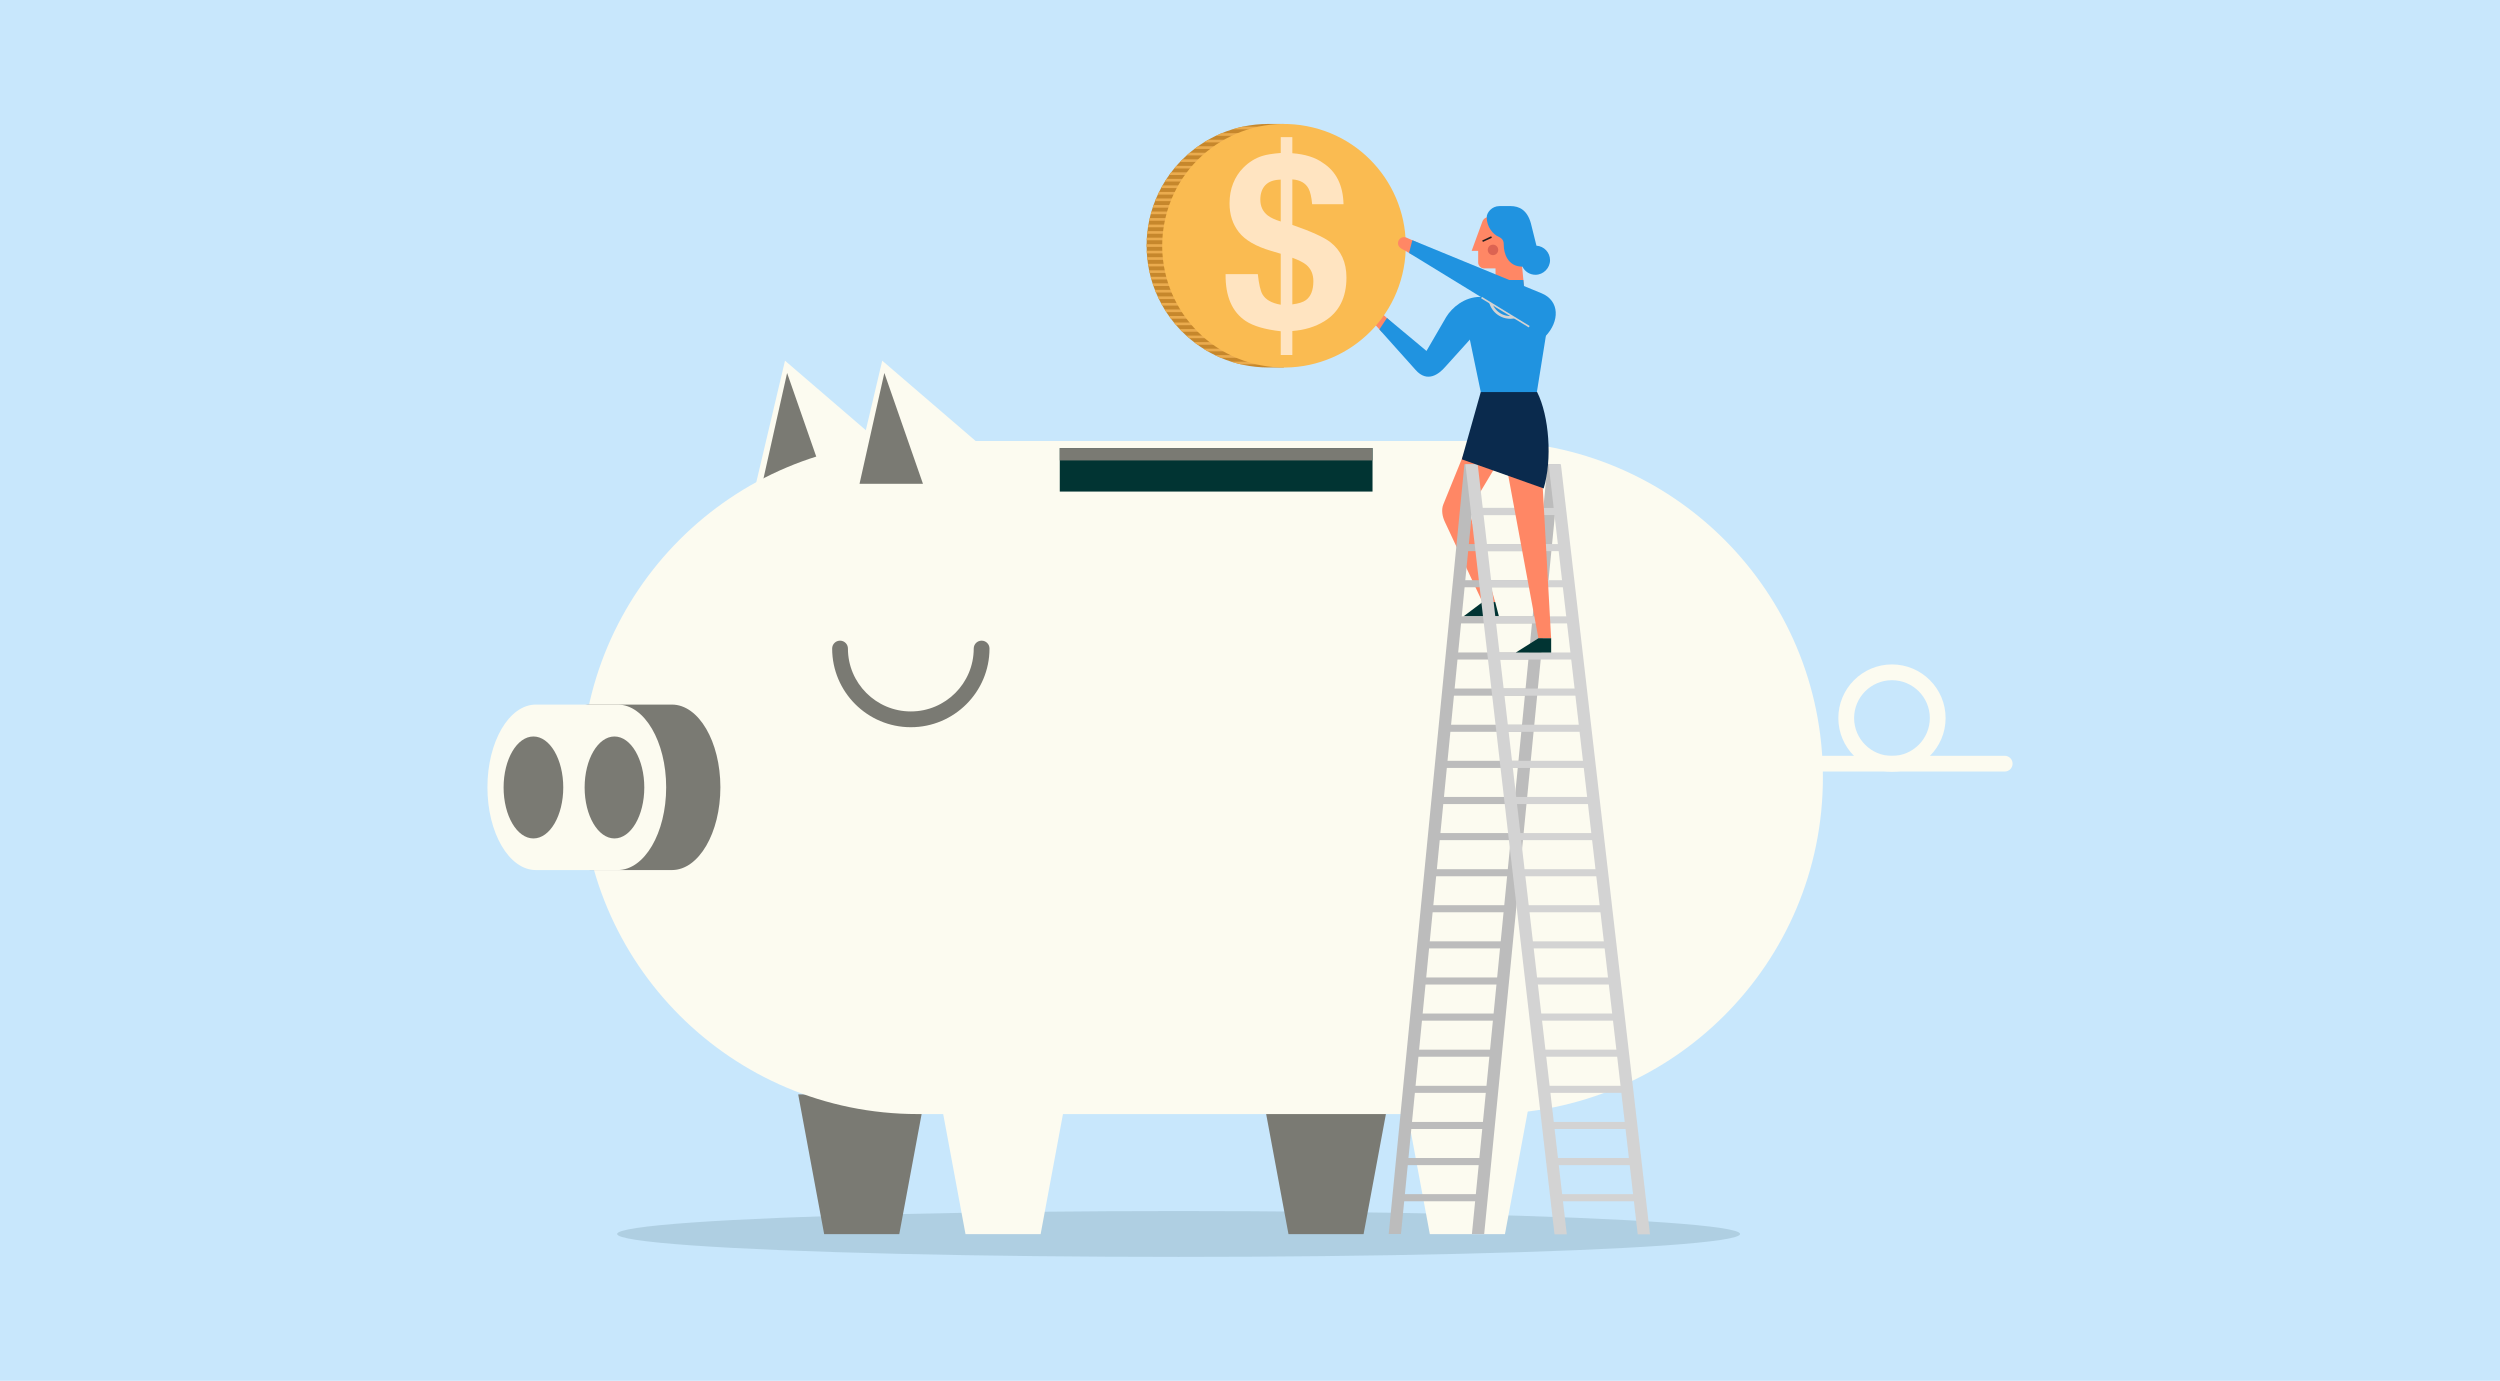 <?xml version="1.0" encoding="UTF-8"?><svg xmlns="http://www.w3.org/2000/svg" viewBox="0 0 688 380"><defs><style>.cls-1{fill:#013433;}.cls-2{fill:#7a7a73;}.cls-3{fill:#fcfbf0;}.cls-4{fill:#231f20;}.cls-5{fill:#ff8765;}.cls-6{fill:#afcfe2;}.cls-7{fill:#dc6352;}.cls-8{fill:#fabb51;}.cls-9{fill:#2093e0;}.cls-10{fill:#bcbcbc;}.cls-11{fill:#c6872c;}.cls-12{fill:#ffe4c1;}.cls-13{fill:#c8e7fc;}.cls-14{fill:#0a2a4d;}.cls-15{fill:#d3d3d3;}.cls-16{fill:#eaab4e;}</style></defs><g id="Backgrounds"><rect class="cls-13" width="688" height="380"/></g><g id="Layer_1"><ellipse class="cls-6" cx="324.35" cy="339.59" rx="154.52" ry="6.31"/><polygon class="cls-2" points="247.48 339.64 226.81 339.64 219.66 301.17 254.64 301.17 247.48 339.64"/><polygon class="cls-2" points="375.26 339.64 354.59 339.64 347.44 301.17 382.41 301.17 375.26 339.64"/><path class="cls-3" d="M520.67,212.37c-8.14,0-14.76-6.62-14.76-14.76s6.62-14.76,14.76-14.76,14.76,6.62,14.76,14.76-6.62,14.76-14.76,14.76ZM520.67,187.19c-5.75,0-10.42,4.68-10.42,10.42s4.68,10.42,10.42,10.42,10.42-4.68,10.42-10.42-4.67-10.42-10.42-10.42Z"/><path class="cls-3" d="M551.69,212.33h-55.74c-1.2,0-2.17-.97-2.17-2.17s.97-2.17,2.17-2.17h55.74c1.2,0,2.17.97,2.17,2.17s-.97,2.17-2.17,2.17Z"/><polygon class="cls-3" points="207.74 134.37 216.03 99.26 256.86 134.37 207.74 134.37"/><polygon class="cls-2" points="216.61 102.64 209.78 133.15 227.24 133.15 216.61 102.64"/><path class="cls-3" d="M409.05,306.59c51.15,0,92.61-41.46,92.61-92.61s-41.46-92.61-92.61-92.61h-156.51c-51.15,0-92.61,41.46-92.61,92.61s41.46,92.61,92.61,92.61h156.51Z"/><path class="cls-2" d="M184.92,239.44c7.36,0,13.33-10.2,13.33-22.77s-5.97-22.77-13.33-22.77h-22.53c-7.36,0-13.33,10.2-13.33,22.77s5.97,22.77,13.33,22.77h22.53Z"/><path class="cls-3" d="M170,239.44c7.36,0,13.33-10.2,13.33-22.77s-5.97-22.77-13.33-22.77h-22.53c-7.36,0-13.33,10.2-13.33,22.77s5.97,22.77,13.33,22.77h22.53Z"/><ellipse class="cls-2" cx="146.8" cy="216.71" rx="8.21" ry="14.03"/><ellipse class="cls-2" cx="169.1" cy="216.71" rx="8.21" ry="14.03"/><rect class="cls-1" x="291.65" y="123.31" width="86.07" height="11.97"/><rect class="cls-2" x="291.65" y="123.31" width="86.07" height="3.4"/><path class="cls-2" d="M250.66,200.13c-11.94,0-21.65-9.71-21.65-21.65,0-1.2.97-2.17,2.17-2.17s2.17.97,2.17,2.17c0,9.54,7.76,17.31,17.31,17.31s17.31-7.76,17.31-17.31c0-1.2.97-2.17,2.17-2.17s2.17.97,2.17,2.17c0,11.94-9.71,21.65-21.65,21.65Z"/><polygon class="cls-3" points="286.38 339.64 265.71 339.64 258.56 301.17 293.54 301.17 286.38 339.64"/><polygon class="cls-3" points="414.16 339.64 393.49 339.64 386.34 301.17 421.31 301.17 414.16 339.64"/><polygon class="cls-3" points="234.5 134.37 242.79 99.26 283.62 134.37 234.5 134.37"/><polygon class="cls-2" points="243.37 102.64 236.54 133.15 254 133.15 243.37 102.64"/><path class="cls-5" d="M380.4,91.5l-2.51-2.75c-.72-.81-.8-1.79-.15-2.48s1.78-.72,2.52-.05l2.71,2.47-2.57,2.8Z"/><path class="cls-9" d="M406.5,91.25l-8.74,9.68c-1.69,1.96-4.93,4.57-8.19.87l-9.97-11.14,2.09-3.15,10.88,9.07,5.42-9.33c1.61-2.65,5.05-5.54,9.28-5.54l-.76,9.54Z"/><path class="cls-5" d="M397.68,143.74l10.3,21.98h3.5l-7.2-25.16,11.96-19.96-9.92-4.23-9.14,22.5c-.56,1.45-.27,3.28.5,4.87Z"/><polygon class="cls-1" points="411.49 165.69 412.5 169.62 402.76 169.62 407.99 165.69 411.49 165.69"/><polygon class="cls-10" points="408.45 339.6 405.07 339.6 425.91 127.75 429.29 127.75 408.45 339.6"/><polygon class="cls-10" points="385.55 339.6 382.17 339.6 403.01 127.75 406.39 127.75 385.55 339.6"/><polygon class="cls-10" points="404.7 141.74 425.23 141.74 425.43 139.79 404.89 139.79 404.7 141.74"/><polygon class="cls-10" points="403.69 151.68 424.23 151.68 424.42 149.73 403.89 149.73 403.69 151.68"/><polygon class="cls-10" points="402.69 161.62 423.22 161.62 423.42 159.67 402.89 159.67 402.69 161.62"/><polygon class="cls-10" points="401.69 171.56 422.22 171.56 422.42 169.61 401.88 169.61 401.69 171.56"/><polygon class="cls-10" points="400.68 181.5 421.22 181.5 421.41 179.55 400.88 179.55 400.68 181.5"/><polygon class="cls-10" points="399.68 191.45 420.21 191.45 420.41 189.49 399.88 189.49 399.68 191.45"/><polygon class="cls-10" points="398.68 201.39 419.21 201.39 419.41 199.44 398.87 199.44 398.68 201.39"/><polygon class="cls-10" points="397.67 211.33 418.21 211.33 418.4 209.38 397.87 209.38 397.67 211.33"/><polygon class="cls-10" points="396.67 221.27 417.2 221.27 417.4 219.32 396.87 219.32 396.67 221.27"/><polygon class="cls-10" points="395.67 231.21 416.2 231.21 416.4 229.26 395.86 229.26 395.67 231.21"/><polygon class="cls-10" points="394.66 241.15 415.2 241.15 415.39 239.2 394.86 239.2 394.66 241.15"/><polygon class="cls-10" points="393.66 251.06 414.2 251.06 414.39 249.11 393.86 249.11 393.66 251.06"/><polygon class="cls-10" points="392.66 261 413.19 261 413.39 259.05 392.86 259.05 392.66 261"/><polygon class="cls-10" points="391.66 270.94 412.19 270.94 412.39 268.99 391.85 268.99 391.66 270.94"/><polygon class="cls-10" points="390.65 280.88 411.19 280.88 411.38 278.93 390.85 278.93 390.65 280.88"/><polygon class="cls-10" points="389.65 290.82 410.18 290.82 410.38 288.87 389.85 288.87 389.65 290.82"/><polygon class="cls-10" points="388.65 300.76 409.18 300.76 409.38 298.81 388.84 298.81 388.65 300.76"/><polygon class="cls-10" points="387.64 310.7 408.18 310.7 408.37 308.75 387.84 308.75 387.64 310.7"/><polygon class="cls-10" points="386.64 320.64 407.17 320.64 407.37 318.69 386.84 318.69 386.64 320.64"/><polygon class="cls-10" points="385.64 330.58 406.17 330.58 406.37 328.63 385.83 328.63 385.64 330.58"/><polygon class="cls-15" points="427.8 339.69 431.18 339.69 406.66 127.75 403.28 127.75 427.8 339.69"/><polygon class="cls-15" points="450.7 339.69 454.08 339.69 429.56 127.75 426.18 127.75 450.7 339.69"/><polygon class="cls-15" points="428.09 141.74 407.56 141.74 407.33 139.79 427.86 139.79 428.09 141.74"/><polygon class="cls-15" points="429.24 151.68 408.71 151.68 408.48 149.73 429.02 149.73 429.24 151.68"/><polygon class="cls-15" points="430.4 161.62 409.86 161.62 409.64 159.67 430.17 159.67 430.4 161.62"/><polygon class="cls-15" points="431.55 171.56 411.02 171.56 410.79 169.61 431.32 169.61 431.55 171.56"/><polygon class="cls-15" points="432.7 181.5 412.17 181.5 411.95 179.55 432.48 179.55 432.7 181.5"/><polygon class="cls-15" points="433.86 191.45 413.33 191.45 413.1 189.49 433.63 189.49 433.86 191.45"/><polygon class="cls-15" points="435.01 201.39 414.48 201.39 414.25 199.44 434.79 199.44 435.01 201.39"/><polygon class="cls-15" points="436.17 211.33 415.64 211.33 415.41 209.38 435.94 209.38 436.17 211.33"/><polygon class="cls-15" points="437.32 221.27 416.79 221.27 416.56 219.32 437.1 219.32 437.32 221.27"/><polygon class="cls-15" points="438.48 231.21 417.94 231.21 417.72 229.26 438.25 229.26 438.48 231.21"/><polygon class="cls-15" points="439.63 241.15 419.1 241.15 418.87 239.2 439.4 239.2 439.63 241.15"/><polygon class="cls-15" points="440.78 251.06 420.25 251.06 420.02 249.11 440.55 249.11 440.78 251.06"/><polygon class="cls-15" points="441.94 261 421.4 261 421.18 259.05 441.71 259.05 441.94 261"/><polygon class="cls-15" points="443.09 270.94 422.56 270.94 422.33 268.99 442.86 268.99 443.09 270.94"/><polygon class="cls-15" points="444.24 280.88 423.71 280.88 423.49 278.93 444.02 278.93 444.24 280.88"/><polygon class="cls-15" points="445.4 290.82 424.87 290.82 424.64 288.87 445.17 288.87 445.4 290.82"/><polygon class="cls-15" points="446.55 300.76 426.02 300.76 425.79 298.81 446.33 298.81 446.55 300.76"/><polygon class="cls-15" points="447.71 310.7 427.17 310.7 426.95 308.75 447.48 308.75 447.71 310.7"/><polygon class="cls-15" points="448.86 320.64 428.33 320.64 428.1 318.69 448.63 318.69 448.86 320.64"/><polygon class="cls-15" points="450.02 330.58 429.48 330.58 429.26 328.63 449.79 328.63 450.02 330.58"/><path class="cls-11" d="M315.54,67.62c0-18.47,14.94-33.45,33.4-33.51h0s4.51-.01,4.51-.01l-.1.29c16.48,2.11,29.22,16.18,29.22,33.23s-12.78,31.16-29.29,33.24l.06.27h-4.39,0c-18.46-.07-33.4-15.04-33.4-33.51Z"/><path class="cls-16" d="M376.19,56.42v.73h-58.97c.08-.24.16-.49.25-.73h58.73Z"/><path class="cls-16" d="M376.19,52.82v.73h-57.56c.11-.25.23-.49.35-.73h57.21Z"/><path class="cls-16" d="M376.19,54.62v.73h-58.32c.1-.24.19-.49.29-.73h58.04Z"/><path class="cls-16" d="M376.19,60.01v.73h-59.94c.05-.25.11-.49.17-.73h59.77Z"/><path class="cls-16" d="M376.19,51.03v.73h-56.66c.13-.25.28-.49.41-.73h56.25Z"/><path class="cls-16" d="M376.19,58.21v.73h-59.51c.07-.24.14-.49.21-.73h59.3Z"/><path class="cls-16" d="M376.19,61.81v.73h-60.27c.04-.25.09-.49.13-.73h60.14Z"/><path class="cls-16" d="M376.19,63.6v.73h-60.49c.02-.24.06-.49.09-.73h60.4Z"/><path class="cls-16" d="M325.45,43.84h47.21c.24.24.48.48.72.73h-48.63c.23-.25.47-.49.71-.73Z"/><path class="cls-16" d="M356.07,34.86c.95.2,1.89.45,2.82.73h-19.69c.92-.28,1.86-.53,2.81-.73h14.07Z"/><path class="cls-16" d="M365.54,38.45c.42.24.83.48,1.23.73h-35.44c.4-.25.82-.5,1.23-.73h32.97Z"/><path class="cls-16" d="M361.86,36.65c.56.23,1.11.47,1.65.73h-28.92c.54-.26,1.09-.5,1.64-.73h25.62Z"/><path class="cls-16" d="M376.19,65.4v.73h-60.61c.01-.24.03-.49.04-.73h60.57Z"/><path class="cls-16" d="M370.7,42.04c.28.24.56.48.83.73h-44.96c.28-.25.56-.49.84-.73h43.29Z"/><path class="cls-16" d="M374.34,45.64c.21.24.42.48.62.73h-51.82c.2-.25.42-.49.63-.73h50.57Z"/><path class="cls-16" d="M375.8,47.43c.13.18.26.35.39.53v.2h-54.42c.18-.24.35-.49.53-.73h53.49Z"/><path class="cls-16" d="M376.19,49.23v.73h-55.62c.15-.25.31-.49.47-.73h55.15Z"/><path class="cls-16" d="M368.38,40.25c.34.24.67.48.99.73h-40.64c.33-.25.66-.49,1-.73h38.64Z"/><path class="cls-16" d="M376.19,72.59v.73h-60.16c-.04-.24-.09-.49-.12-.73h60.28Z"/><path class="cls-16" d="M324.64,90.56h48.84c-.23.25-.47.49-.71.73h-47.43c-.24-.24-.47-.49-.7-.73Z"/><path class="cls-16" d="M371.65,92.35c-.27.25-.54.49-.82.73h-43.54c-.28-.24-.56-.48-.84-.73h45.2Z"/><path class="cls-16" d="M375.06,88.76c-.2.25-.41.49-.62.73h-50.76c-.21-.24-.42-.48-.62-.73h52Z"/><path class="cls-16" d="M376.19,86.96v.31c-.1.14-.2.28-.31.42h-53.66c-.18-.24-.35-.49-.52-.73h54.49Z"/><path class="cls-16" d="M366.94,95.95c-.4.25-.8.5-1.21.73h-33.36c-.41-.24-.81-.48-1.21-.73h35.78Z"/><path class="cls-16" d="M359.25,99.54c-.88.28-1.78.52-2.69.73h-15.03c-.91-.21-1.81-.45-2.69-.73h20.41Z"/><path class="cls-16" d="M363.72,97.74c-.52.26-1.05.5-1.59.73h-26.17c-.54-.23-1.07-.47-1.6-.73h29.36Z"/><path class="cls-16" d="M369.51,94.15c-.32.25-.65.49-.98.73h-38.95c-.33-.24-.66-.48-.99-.73h40.92Z"/><path class="cls-16" d="M376.19,85.17v.73h-55.22c-.16-.24-.32-.48-.47-.73h55.69Z"/><path class="cls-16" d="M376.19,74.39v.73h-59.8c-.06-.24-.12-.49-.17-.73h59.97Z"/><path class="cls-16" d="M376.19,70.79v.73h-60.42c-.03-.24-.06-.49-.08-.73h60.5Z"/><path class="cls-16" d="M315.55,67.2h60.64v.73h-60.64c0-.1,0-.21,0-.31,0-.14,0-.28.01-.42Z"/><path class="cls-16" d="M376.19,76.18v.73h-59.33c-.07-.24-.14-.49-.21-.73h59.54Z"/><path class="cls-16" d="M376.19,69v.73h-60.58c-.02-.24-.03-.49-.04-.73h60.62Z"/><path class="cls-16" d="M376.19,83.37v.73h-56.31c-.14-.24-.28-.48-.41-.73h56.72Z"/><path class="cls-16" d="M376.19,77.98v.73h-58.76c-.09-.24-.17-.49-.25-.73h59.01Z"/><path class="cls-16" d="M376.19,81.57v.73h-57.26c-.12-.24-.23-.49-.34-.73h57.61Z"/><path class="cls-16" d="M376.19,79.78v.73h-58.08c-.1-.24-.19-.49-.29-.73h58.37Z"/><circle class="cls-8" cx="353.33" cy="67.62" r="33.51" transform="translate(204.32 395.05) rotate(-76.36)"/><path class="cls-12" d="M355.65,97.7h-3.19v-6.54c-4.32-.48-7.53-1.42-9.66-2.83-3.75-2.52-5.59-6.81-5.52-12.88h8.87c.31,2.76.73,4.61,1.28,5.55.85,1.47,2.53,2.42,5.03,2.86v-14.03l-2.66-.79c-4.18-1.23-7.13-2.94-8.85-5.13-1.72-2.19-2.58-4.83-2.58-7.92,0-2.04.33-3.89,1-5.55.67-1.66,1.6-3.1,2.81-4.3,1.55-1.55,3.29-2.63,5.19-3.22,1.16-.37,2.86-.65,5.09-.82v-4.37h3.19v4.44c3.55.28,6.34,1.16,8.37,2.63,3.68,2.34,5.59,6.14,5.72,11.4h-8.64c-.17-1.95-.5-3.37-.97-4.27-.82-1.55-2.32-2.41-4.48-2.56v12.52c5.19,1.8,8.68,3.38,10.47,4.76,2.94,2.3,4.42,5.54,4.42,9.72,0,5.52-2.03,9.53-6.08,12.03-2.48,1.53-5.41,2.43-8.81,2.69v6.6ZM352.46,49.43c-1.91.04-3.32.55-4.24,1.53-.92.97-1.38,2.31-1.38,3.99,0,1.84.69,3.3,2.07,4.37.77.59,1.95,1.14,3.55,1.64v-11.53ZM355.65,83.77c1.71-.22,2.96-.61,3.74-1.18,1.36-1.01,2.05-2.75,2.05-5.22,0-1.88-.64-3.37-1.92-4.47-.76-.64-2.05-1.29-3.87-1.97v12.85Z"/><polygon class="cls-5" points="412.98 119.59 423.37 175.67 426.87 175.67 423.67 118.09 412.98 119.59"/><polygon class="cls-1" points="426.88 175.65 426.88 179.58 417.14 179.58 423.38 175.65 426.88 175.65"/><path class="cls-14" d="M424.81,134.41l-22.52-8,5.22-18.53h15.5c3.34,6.58,4.2,18.62,1.81,26.53Z"/><path class="cls-5" d="M417.58,59.7l1.93,20.22h-7.94v-6.06h-3.15c-.9,0-1.63-.74-1.63-1.64v-3.19s-1.79,0-1.79,0l2.91-7.95c.34-.98,1.11-1.37,2.01-1.37h7.65Z"/><rect class="cls-4" x="407.87" y="65.55" width="2.72" height=".45" transform="translate(10.43 178.72) rotate(-24.94)"/><path class="cls-9" d="M412.63,56.71h3.04c2.48,0,4.63,1.14,5.63,4.75l1.53,6.15c2.09.14,3.74,1.87,3.74,4s-1.8,4.01-4.01,4.01c-1.58,0-2.94-.91-3.59-2.24-4.06,0-5.14-3.69-5.14-5.99,0-.77-.08-1.61-1.38-2.23-1.54-.61-3.31-2.69-3.31-5.38,0-1.25,1.4-3.06,3.48-3.06Z"/><path class="cls-7" d="M412.31,68.77c0-.8-.64-1.44-1.44-1.44s-1.44.64-1.44,1.44.64,1.44,1.44,1.44,1.44-.64,1.44-1.44Z"/><path class="cls-9" d="M404.03,91.19l3.48,16.7h15.44l2.67-16.68-1.73-9.49h-1.81c-.88,0-2.41-.04-2.57-1.81l-.28-2.86h-7.69v2.86c0,1.84-1.96,1.81-2.84,1.81h-1.52l-3.16,9.47Z"/><path class="cls-15" d="M415.63,87.73c-3.32,0-6.02-2.7-6.02-6.02h.75c0,2.9,2.36,5.27,5.27,5.27s5.27-2.36,5.27-5.27h.75c0,3.32-2.7,6.02-6.02,6.02Z"/><path class="cls-5" d="M388.69,70.13l-2.98-1.68c-.87-.5-1.21-1.36-.84-2.2.37-.84,1.35-1.22,2.19-.85l3.08,1.37-1.44,3.36Z"/><path class="cls-9" d="M387.76,69.61l.92-3.51,35.54,14.6c5.05,2.08,5.04,7.74,1.05,11.89l-37.52-22.98Z"/><rect class="cls-15" x="414.02" y="78.19" width=".46" height="15.38" transform="translate(125.09 394.69) rotate(-58.59)"/></g></svg>